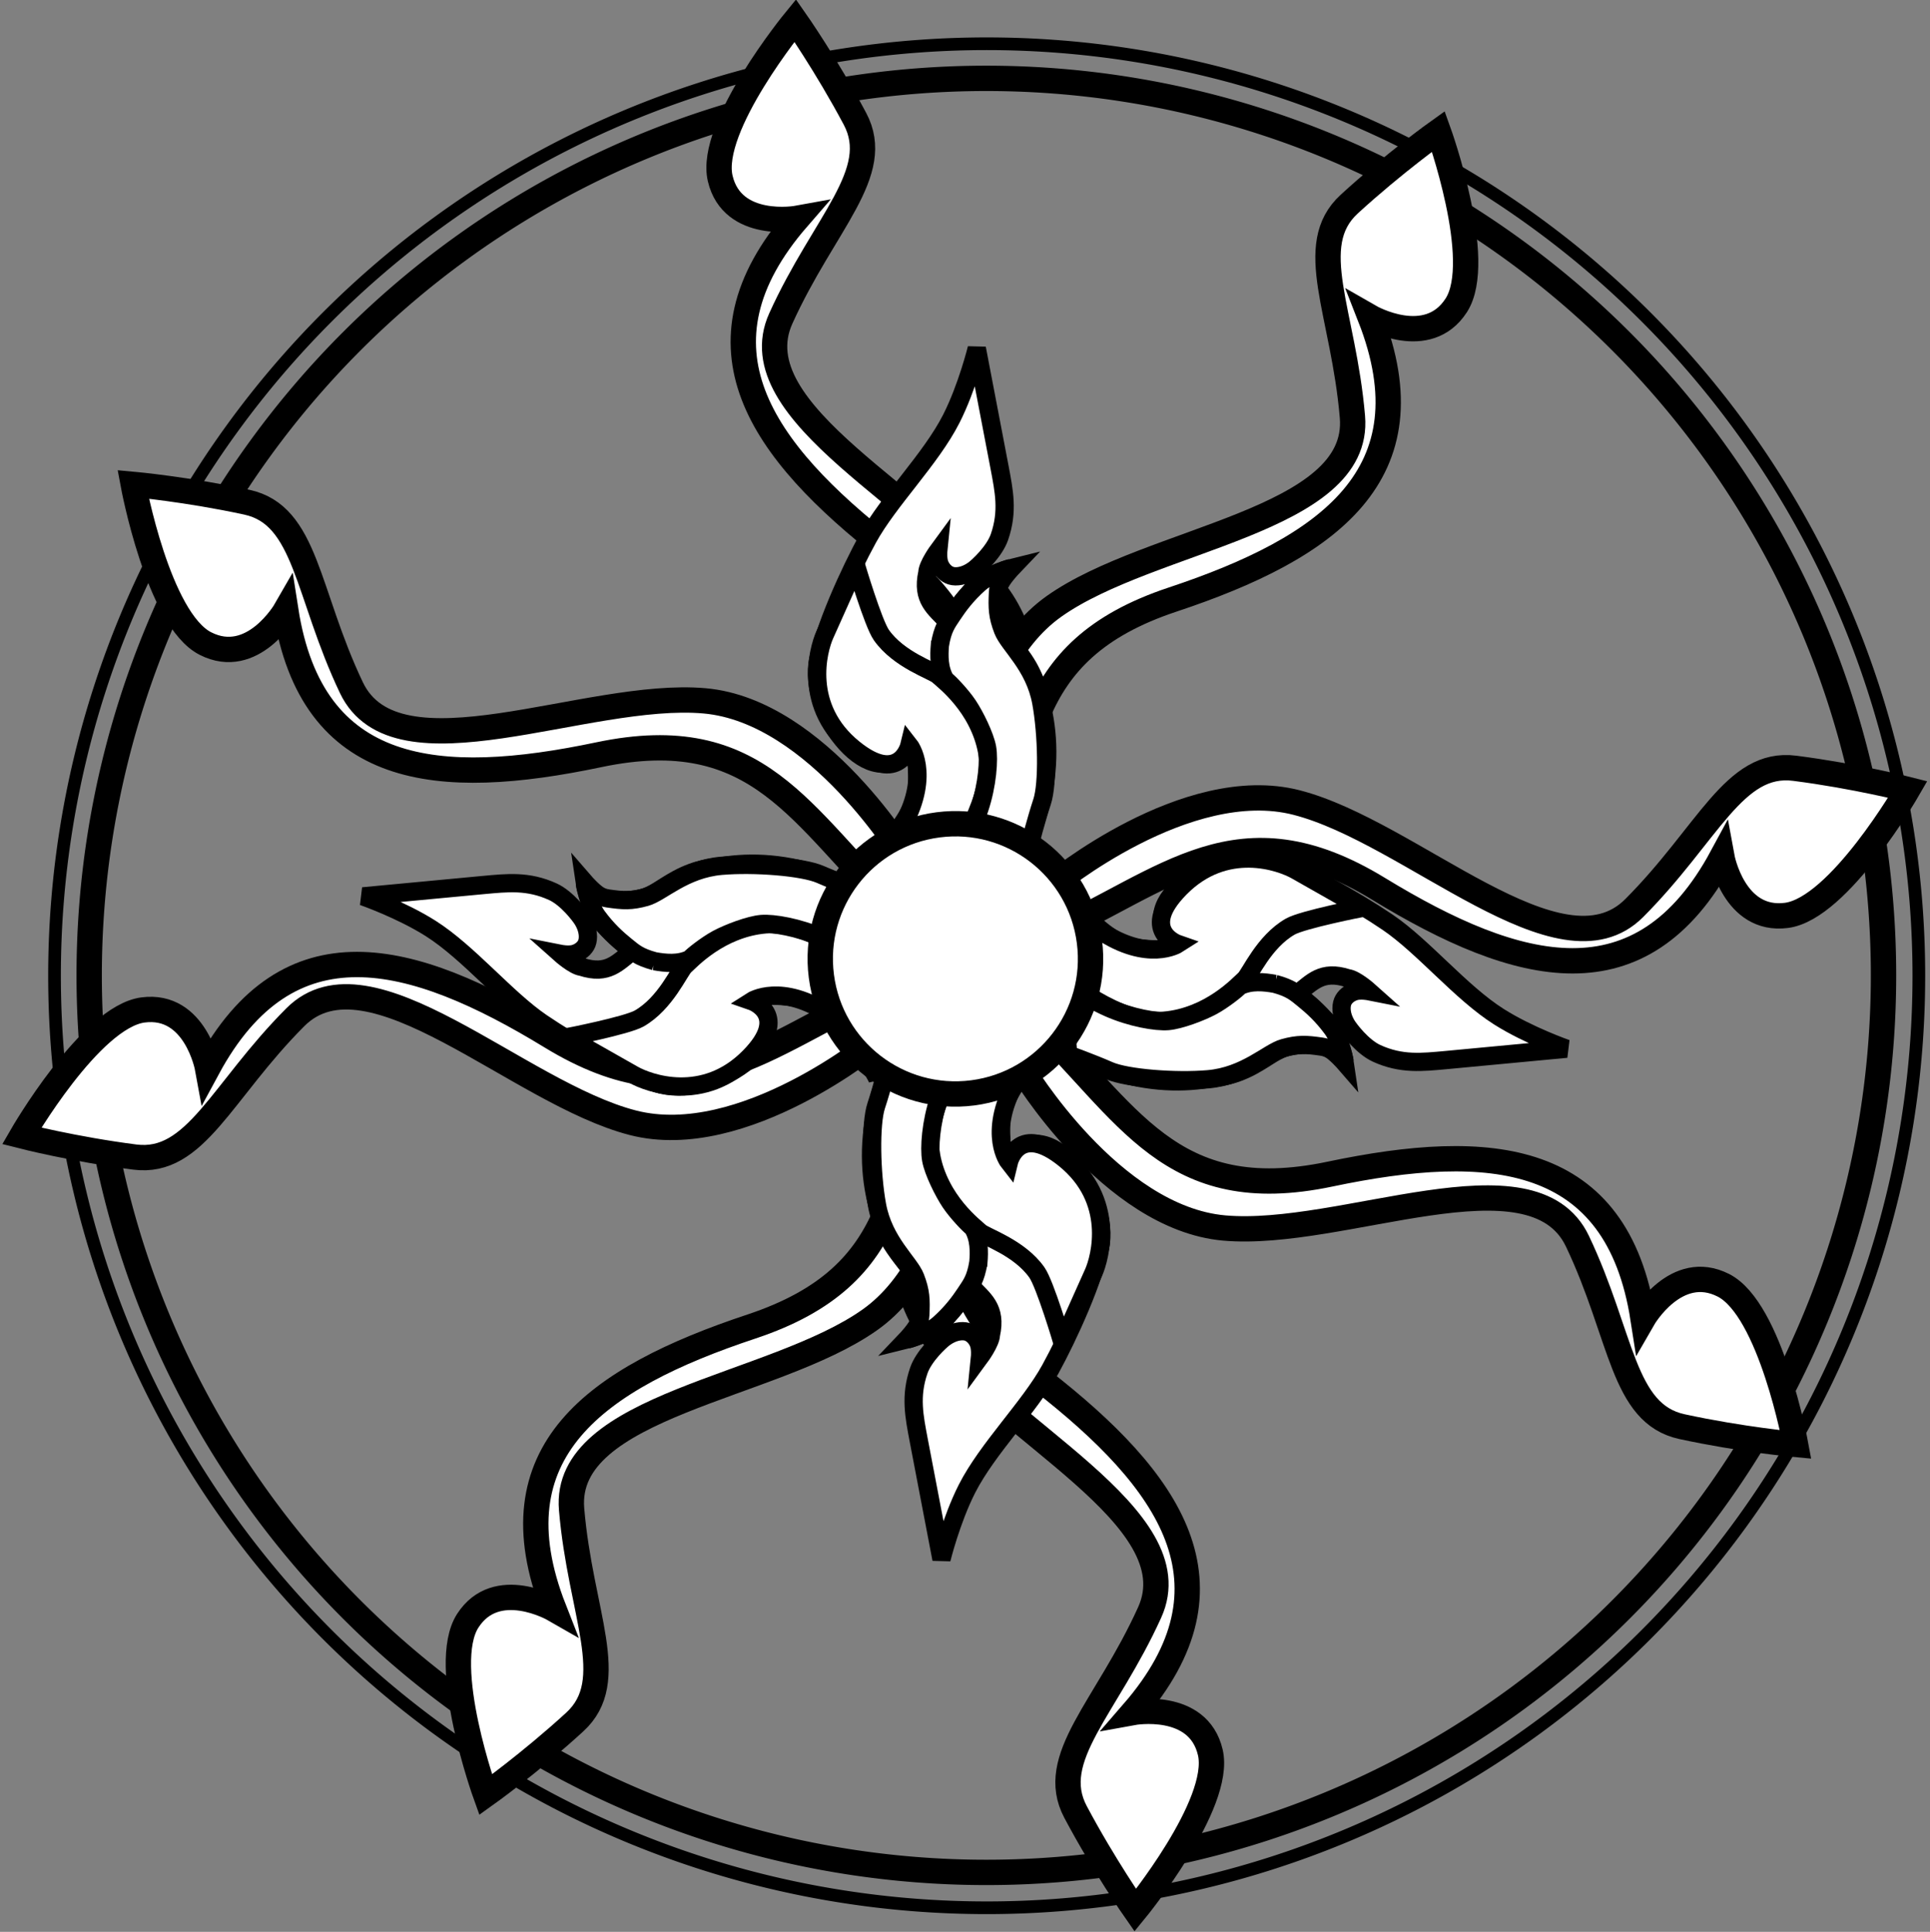 <?xml version="1.0" encoding="UTF-8" standalone="no"?>
<!-- Created with Inkscape (http://www.inkscape.org/) -->

<svg
   xmlns:dc="http://purl.org/dc/elements/1.1/"
   xmlns:cc="http://creativecommons.org/ns#"
   xmlns:rdf="http://www.w3.org/1999/02/22-rdf-syntax-ns#"
   xmlns:svg="http://www.w3.org/2000/svg"
   xmlns="http://www.w3.org/2000/svg"
   xmlns:sodipodi="http://sodipodi.sourceforge.net/DTD/sodipodi-0.dtd"
   xmlns:inkscape="http://www.inkscape.org/namespaces/inkscape"
   width="761.253"
   height="762.107"
   id="svg3074"
   version="1.1"
   inkscape:version="0.47 r22583"
   sodipodi:docname="thaiart003.svg">
  <rect width="100%" height="100%" fill="#808080" stroke="none"/>
  <defs
     id="defs3076">
    <inkscape:perspective
       sodipodi:type="inkscape:persp3d"
       inkscape:vp_x="0 : 526.18109 : 1"
       inkscape:vp_y="0 : 1000 : 0"
       inkscape:vp_z="744.09448 : 526.18109 : 1"
       inkscape:persp3d-origin="372.04724 : 350.78739 : 1"
       id="perspective3082" />
    <inkscape:perspective
       id="perspective3092"
       inkscape:persp3d-origin="0.5 : 0.33333333 : 1"
       inkscape:vp_z="1 : 0.5 : 1"
       inkscape:vp_y="0 : 1000 : 0"
       inkscape:vp_x="0 : 0.5 : 1"
       sodipodi:type="inkscape:persp3d" />
    <inkscape:perspective
       id="perspective3261"
       inkscape:persp3d-origin="0.5 : 0.33333333 : 1"
       inkscape:vp_z="1 : 0.5 : 1"
       inkscape:vp_y="0 : 1000 : 0"
       inkscape:vp_x="0 : 0.5 : 1"
       sodipodi:type="inkscape:persp3d" />
    <inkscape:perspective
       id="perspective3990"
       inkscape:persp3d-origin="0.5 : 0.33333333 : 1"
       inkscape:vp_z="1 : 0.5 : 1"
       inkscape:vp_y="0 : 1000 : 0"
       inkscape:vp_x="0 : 0.5 : 1"
       sodipodi:type="inkscape:persp3d" />
    <inkscape:perspective
       id="perspective4187"
       inkscape:persp3d-origin="0.5 : 0.33333333 : 1"
       inkscape:vp_z="1 : 0.5 : 1"
       inkscape:vp_y="0 : 1000 : 0"
       inkscape:vp_x="0 : 0.5 : 1"
       sodipodi:type="inkscape:persp3d" />
  </defs>
  <sodipodi:namedview
     id="base"
     pagecolor="#ffffff"
     bordercolor="#666666"
     borderopacity="1.0"
     inkscape:pageopacity="0.0"
     inkscape:pageshadow="2"
     inkscape:zoom="0.938189"
     inkscape:cx="392.35097"
     inkscape:cy="369.32857"
     inkscape:document-units="px"
     inkscape:current-layer="layer1"
     showgrid="false"
     inkscape:window-width="1280"
     inkscape:window-height="962"
     inkscape:window-x="-8"
     inkscape:window-y="-8"
     inkscape:window-maximized="1" />
  <g
     inkscape:label="Layer 1"
     inkscape:groupmode="layer"
     id="layer1"
     transform="translate(22.862,-80.279)">
    <path
       sodipodi:type="arc"
       style="fill:none;stroke:#000000;stroke-width:10;stroke-miterlimit:4;stroke-dasharray:none"
       id="path4252"
       sodipodi:cx="343.21442"
       sodipodi:cy="386.91565"
       sodipodi:rx="353.87326"
       sodipodi:ry="353.87326"
       d="m 697.088,386.916 a 353.873,353.873 0 1 1 -707.747,0 353.873,353.873 0 1 1 707.747,0 z"
       transform="translate(22.971,78.147)" />
    <path
       transform="matrix(1.039,0,0,1.039,9.719,63.208)"
       d="m 697.088,386.916 a 353.873,353.873 0 1 1 -707.747,0 353.873,353.873 0 1 1 707.747,0 z"
       sodipodi:ry="353.87326"
       sodipodi:rx="353.87326"
       sodipodi:cy="386.91565"
       sodipodi:cx="343.21442"
       id="path4254"
       style="fill:none;stroke:#000000;stroke-width:4.814;stroke-miterlimit:4;stroke-dasharray:none"
       sodipodi:type="arc" />
    <g
       id="g3958"
       transform="matrix(0.965,-0.261,0.261,0.965,-107.969,109.316)"
       style="stroke-width:10;stroke-miterlimit:4;stroke-dasharray:none;fill:#ffffff">
      <g
         transform="matrix(0.465,0.55,-0.55,0.465,445.611,43.716)"
         id="g3948"
         style="stroke-width:13.884;stroke-miterlimit:4;stroke-dasharray:none;fill:#ffffff">
        <path
           sodipodi:nodetypes="cssscsczcc"
           id="path3950"
           d="m 379.654,530.912 c 0,0 25.695,91.473 84.278,113.056 60.995,22.472 174.723,1.028 185.001,57.556 10.278,56.528 -1.028,97.639 28.778,113.056 29.806,15.417 57.556,25.695 57.556,25.695 0,0 6.167,-75.028 -15.417,-94.556 -21.583,-19.528 -47.278,6.167 -47.278,6.167 C 682.718,659.704 617.452,635.709 527.655,630.607 437.858,625.504 430.013,568.752 391.987,505.217 c -1.028,-8.222 -16.445,24.667 -12.333,25.695 z"
           style="fill:#ffffff;stroke:#000000;stroke-width:13.884;stroke-linecap:butt;stroke-linejoin:miter;stroke-miterlimit:4;stroke-opacity:1;stroke-dasharray:none" />
        <path
           style="fill:#ffffff;stroke:#000000;stroke-width:13.884;stroke-linecap:butt;stroke-linejoin:miter;stroke-miterlimit:4;stroke-opacity:1;stroke-dasharray:none"
           d="m 347.783,528.767 c 0,0 -25.695,91.473 -84.278,113.056 -60.995,22.472 -174.723,1.028 -185.001,57.556 -10.278,56.528 1.028,97.639 -28.778,113.056 -29.806,15.417 -57.556,25.695 -57.556,25.695 0,0 -6.167,-75.028 15.417,-94.556 21.583,-19.528 47.278,6.167 47.278,6.167 C 44.719,657.559 109.985,633.564 199.782,628.462 c 89.797,-5.103 97.642,-61.854 135.667,-125.389 1.028,-8.222 16.445,24.667 12.333,25.695 z"
           id="path3952"
           sodipodi:nodetypes="cssscsczcc" />
        <path
           style="fill:#ffffff;stroke:#000000;stroke-width:13.884;stroke-linecap:butt;stroke-linejoin:miter;stroke-miterlimit:4;stroke-opacity:1;stroke-dasharray:none"
           d="m 378.581,403.803 c 0,0 25.695,-91.473 84.278,-113.056 60.995,-22.472 174.723,-1.028 185.001,-57.556 10.278,-56.528 -1.028,-97.639 28.778,-113.056 29.806,-15.417 57.556,-25.695 57.556,-25.695 0,0 6.167,75.028 -15.417,94.556 -21.583,19.528 -47.278,-6.167 -47.278,-6.167 10.146,92.181 -55.12,116.176 -144.917,121.278 -89.797,5.103 -97.642,61.854 -135.667,125.389 -1.028,8.222 -16.445,-24.667 -12.333,-25.695 z"
           id="path3954"
           sodipodi:nodetypes="cssscsczcc" />
        <path
           sodipodi:nodetypes="cssscsczcc"
           id="path3956"
           d="m 348.855,403.803 c 0,0 -25.695,-91.473 -84.278,-113.056 C 203.583,268.275 89.854,289.719 79.577,233.191 69.299,176.663 80.604,135.552 50.799,120.135 20.993,104.718 -6.757,94.44 -6.757,94.44 c 0,0 -6.167,75.028 15.417,94.556 21.583,19.528 47.278,-6.167 47.278,-6.167 -10.146,92.181 55.12,116.176 144.917,121.278 89.797,5.103 97.642,61.854 135.667,125.389 1.028,8.222 16.445,-24.667 12.333,-25.695 z"
           style="fill:#ffffff;stroke:#000000;stroke-width:13.884;stroke-linecap:butt;stroke-linejoin:miter;stroke-miterlimit:4;stroke-opacity:1;stroke-dasharray:none" />
      </g>
      <g
         transform="matrix(0.72,0,0,0.72,95.457,124.425)"
         id="g3942"
         style="stroke-width:13.884;stroke-miterlimit:4;stroke-dasharray:none;fill:#ffffff">
        <path
           style="fill:#ffffff;stroke:#000000;stroke-width:13.884;stroke-linecap:butt;stroke-linejoin:miter;stroke-miterlimit:4;stroke-opacity:1;stroke-dasharray:none"
           d="m 379.654,530.912 c 0,0 25.695,91.473 84.278,113.056 60.995,22.472 174.723,1.028 185.001,57.556 10.278,56.528 -1.028,97.639 28.778,113.056 29.806,15.417 57.556,25.695 57.556,25.695 0,0 6.167,-75.028 -15.417,-94.556 -21.583,-19.528 -47.278,6.167 -47.278,6.167 C 682.718,659.704 617.452,635.709 527.655,630.607 437.858,625.504 430.013,568.752 391.987,505.217 c -1.028,-8.222 -16.445,24.667 -12.333,25.695 z"
           id="path3936"
           sodipodi:nodetypes="cssscsczcc" />
        <path
           sodipodi:nodetypes="cssscsczcc"
           id="path3938"
           d="m 347.783,528.767 c 0,0 -25.695,91.473 -84.278,113.056 -60.995,22.472 -174.723,1.028 -185.001,57.556 -10.278,56.528 1.028,97.639 -28.778,113.056 -29.806,15.417 -57.556,25.695 -57.556,25.695 0,0 -6.167,-75.028 15.417,-94.556 21.583,-19.528 47.278,6.167 47.278,6.167 C 44.719,657.559 109.985,633.564 199.782,628.462 c 89.797,-5.103 97.642,-61.854 135.667,-125.389 1.028,-8.222 16.445,24.667 12.333,25.695 z"
           style="fill:#ffffff;stroke:#000000;stroke-width:13.884;stroke-linecap:butt;stroke-linejoin:miter;stroke-miterlimit:4;stroke-opacity:1;stroke-dasharray:none" />
        <path
           sodipodi:nodetypes="cssscsczcc"
           id="path3934"
           d="m 378.581,403.803 c 0,0 25.695,-91.473 84.278,-113.056 60.995,-22.472 174.723,-1.028 185.001,-57.556 10.278,-56.528 -1.028,-97.639 28.778,-113.056 29.806,-15.417 57.556,-25.695 57.556,-25.695 0,0 6.167,75.028 -15.417,94.556 -21.583,19.528 -47.278,-6.167 -47.278,-6.167 10.146,92.181 -55.12,116.176 -144.917,121.278 -89.797,5.103 -97.642,61.854 -135.667,125.389 -1.028,8.222 -16.445,-24.667 -12.333,-25.695 z"
           style="fill:#ffffff;stroke:#000000;stroke-width:13.884;stroke-linecap:butt;stroke-linejoin:miter;stroke-miterlimit:4;stroke-opacity:1;stroke-dasharray:none" />
        <path
           style="fill:#ffffff;stroke:#000000;stroke-width:13.884;stroke-linecap:butt;stroke-linejoin:miter;stroke-miterlimit:4;stroke-opacity:1;stroke-dasharray:none"
           d="m 348.855,403.803 c 0,0 -25.695,-91.473 -84.278,-113.056 C 203.583,268.275 89.854,289.719 79.577,233.191 69.299,176.663 80.604,135.552 50.799,120.135 20.993,104.718 -6.757,94.44 -6.757,94.44 c 0,0 -6.167,75.028 15.417,94.556 21.583,19.528 47.278,-6.167 47.278,-6.167 -10.146,92.181 55.12,116.176 144.917,121.278 89.797,5.103 97.642,61.854 135.667,125.389 1.028,8.222 16.445,-24.667 12.333,-25.695 z"
           id="path3932"
           sodipodi:nodetypes="cssscsczcc" />
      </g>
    </g>
    <g
       transform="translate(-59.052,22.82)"
       id="g4076">
      <g
         style="fill:#ffffff;stroke-width:14.158;stroke-miterlimit:4;stroke-dasharray:none"
         inkscape:transform-center-x="138.74331"
         inkscape:transform-center-y="-2.6903625"
         transform="matrix(-0.042,-0.507,0.507,-0.042,-66.479,563.346)"
         id="g4060">
        <path
           sodipodi:nodetypes="cssccsscssssscccscssssscc"
           id="path4062"
           d="m 84.693,892.048 c 0,0 35.767,-13.813 56.534,-38.587 11.089,-13.228 11.974,-20.05 14.249,-36.529 1.478,-10.704 -2.933,-19.06 -2.933,-19.06 -29.347,41.158 -72.653,-29.268 -58.876,-72.733 9.079,-25.504 37.335,-66.178 55.637,-88.839 20.98,-25.977 58.884,-51.862 80.015,-79.802 16.435,-21.731 29.092,-50.212 29.092,-50.212 0,0 0.973,82.92 1.056,93.851 0.139,18.546 0.732,34.72 -9.658,53.212 -5.84,10.394 -20.178,19.607 -24.229,21.537 -7.659,3.649 -14.303,3.114 -17.893,1.319 -3.589,-1.795 -6.336,-5.806 -7.233,-10.292 -0.897,-4.487 0.897,-10.768 0.897,-10.768 0,0 -10.184,9.669 -11.403,15.517 -8.252,19.817 1.033,28.014 8.711,40.12 0,0 17.965,-17.81 25.126,-22.325 14.159,-8.929 31.408,-9.98 31.408,-9.98 0,0 -9.337,6.823 -12.563,12.146 -3.288,5.427 -5.217,19.017 -3.589,30.03 1.568,10.607 6.712,16.335 12.563,29.613 7.28,16.523 6.588,27.843 7.179,34.997 1.904,23.042 -1.718,51.562 -15.255,79.865 -9.419,19.693 -16.533,29.4 -16.153,28.716 L 84.693,892.048 z"
           style="fill:#ffffff;stroke:#000000;stroke-width:14.158;stroke-linecap:butt;stroke-linejoin:miter;stroke-miterlimit:4;stroke-opacity:1;stroke-dasharray:none" />
        <path
           id="path4064"
           d="m 170.999,890.698 c 0,0 39.991,-39.443 39.991,-75.051 0,-35.608 -23.556,-60.808 -26.843,-65.19 -3.287,-4.383 -27.849,-17.119 -37.808,-38.579 -4.664,-10.05 -9.852,-56.741 -9.852,-56.741 l -33.202,48.657 c -7.562,11.081 -26.84,52.486 6.359,90.932 29.943,34.675 42.95,5.139 42.95,5.139 0,0 12.814,24.13 -15.559,59.608 -20.257,25.329 -52.043,32.869 -52.043,32.869 l 86.008,-1.643 z"
           style="fill:#ffffff;stroke:#000000;stroke-width:14.158;stroke-linecap:butt;stroke-linejoin:miter;stroke-miterlimit:4;stroke-opacity:1;stroke-dasharray:none"
           sodipodi:nodetypes="cssscsscscc" />
        <path
           sodipodi:nodetypes="csscssssccssscc"
           id="path4066"
           d="m 189.625,727.448 c 4.383,-12.052 8.066,-15.343 13.695,-21.228 6.026,-6.3 13.422,-13.285 24.515,-20.132 10.319,-6.37 26.432,-7.532 26.432,-7.532 0,0 -10.682,6.163 -13.148,16.845 -2.721,11.792 -3.588,17.875 -1.37,29.445 2.32,12.099 19.234,31.076 19.311,60.397 0.066,25.16 -5.889,62.725 -13.011,75.873 -7.122,13.148 -15.042,30.55 -15.042,30.55 l -57.311,-0.041 c 0,0 14.284,-16.813 23.597,-33.796 9.313,-16.982 14.243,-36.156 14.243,-45.469 0,-9.313 -4.93,-26.295 -8.765,-35.06 -3.835,-8.765 -11.504,-20.269 -13.695,-22.461 -3.556,-9.236 -1.62,-19.225 0.548,-27.391 z"
           style="fill:#ffffff;stroke:#000000;stroke-width:14.158;stroke-linecap:butt;stroke-linejoin:miter;stroke-miterlimit:4;stroke-opacity:1;stroke-dasharray:none" />
      </g>
      <g
         id="g4068"
         transform="matrix(0.042,0.507,-0.507,0.042,899.9,318.901)"
         inkscape:transform-center-y="2.6903625"
         inkscape:transform-center-x="-138.7433"
         style="fill:#ffffff;stroke-width:14.158;stroke-miterlimit:4;stroke-dasharray:none">
        <path
           style="fill:#ffffff;stroke:#000000;stroke-width:14.158;stroke-linecap:butt;stroke-linejoin:miter;stroke-miterlimit:4;stroke-opacity:1;stroke-dasharray:none"
           d="m 84.693,892.048 c 0,0 35.767,-13.813 56.534,-38.587 11.089,-13.228 11.974,-20.05 14.249,-36.529 1.478,-10.704 -2.933,-19.06 -2.933,-19.06 -29.347,41.158 -72.653,-29.268 -58.876,-72.733 9.079,-25.504 37.335,-66.178 55.637,-88.839 20.98,-25.977 58.884,-51.862 80.015,-79.802 16.435,-21.731 29.092,-50.212 29.092,-50.212 0,0 0.973,82.92 1.056,93.851 0.139,18.546 0.732,34.72 -9.658,53.212 -5.84,10.394 -20.178,19.607 -24.229,21.537 -7.659,3.649 -14.303,3.114 -17.893,1.319 -3.589,-1.795 -6.336,-5.806 -7.233,-10.292 -0.897,-4.487 0.897,-10.768 0.897,-10.768 0,0 -10.184,9.669 -11.403,15.517 -8.252,19.817 1.033,28.014 8.711,40.12 0,0 17.965,-17.81 25.126,-22.325 14.159,-8.929 31.408,-9.98 31.408,-9.98 0,0 -9.337,6.823 -12.563,12.146 -3.288,5.427 -5.217,19.017 -3.589,30.03 1.568,10.607 6.712,16.335 12.563,29.613 7.28,16.523 6.588,27.843 7.179,34.997 1.904,23.042 -1.718,51.562 -15.255,79.865 -9.419,19.693 -16.533,29.4 -16.153,28.716 L 84.693,892.048 z"
           id="path4070"
           sodipodi:nodetypes="cssccsscssssscccscssssscc" />
        <path
           sodipodi:nodetypes="cssscsscscc"
           style="fill:#ffffff;stroke:#000000;stroke-width:14.158;stroke-linecap:butt;stroke-linejoin:miter;stroke-miterlimit:4;stroke-opacity:1;stroke-dasharray:none"
           d="m 170.999,890.698 c 0,0 39.991,-39.443 39.991,-75.051 0,-35.608 -23.556,-60.808 -26.843,-65.19 -3.287,-4.383 -27.849,-17.119 -37.808,-38.579 -4.664,-10.05 -9.852,-56.741 -9.852,-56.741 l -33.202,48.657 c -7.562,11.081 -26.84,52.486 6.359,90.932 29.943,34.675 42.95,5.139 42.95,5.139 0,0 12.814,24.13 -15.559,59.608 -20.257,25.329 -52.043,32.869 -52.043,32.869 l 86.008,-1.643 z"
           id="path4072" />
        <path
           style="fill:#ffffff;stroke:#000000;stroke-width:14.158;stroke-linecap:butt;stroke-linejoin:miter;stroke-miterlimit:4;stroke-opacity:1;stroke-dasharray:none"
           d="m 189.625,727.448 c 4.383,-12.052 8.066,-15.343 13.695,-21.228 6.026,-6.3 13.422,-13.285 24.515,-20.132 10.319,-6.37 26.432,-7.532 26.432,-7.532 0,0 -10.682,6.163 -13.148,16.845 -2.721,11.792 -3.588,17.875 -1.37,29.445 2.32,12.099 19.234,31.076 19.311,60.397 0.066,25.16 -5.889,62.725 -13.011,75.873 -7.122,13.148 -15.042,30.55 -15.042,30.55 l -57.311,-0.041 c 0,0 14.284,-16.813 23.597,-33.796 9.313,-16.982 14.243,-36.156 14.243,-45.469 0,-9.313 -4.93,-26.295 -8.765,-35.06 -3.835,-8.765 -11.504,-20.269 -13.695,-22.461 -3.556,-9.236 -1.62,-19.225 0.548,-27.391 z"
           id="path4074"
           sodipodi:nodetypes="csscssssccssscc" />
      </g>
      <g
         id="g4052"
         transform="matrix(-0.501,0.09,-0.09,-0.501,582.565,902.934)"
         inkscape:transform-center-y="137.90386"
         inkscape:transform-center-x="-6.9408734"
         style="fill:#ffffff;stroke-width:14.158;stroke-miterlimit:4;stroke-dasharray:none">
        <path
           style="fill:#ffffff;stroke:#000000;stroke-width:14.158;stroke-linecap:butt;stroke-linejoin:miter;stroke-miterlimit:4;stroke-opacity:1;stroke-dasharray:none"
           d="m 84.693,892.048 c 0,0 35.767,-13.813 56.534,-38.587 11.089,-13.228 11.974,-20.05 14.249,-36.529 1.478,-10.704 -2.933,-19.06 -2.933,-19.06 -29.347,41.158 -72.653,-29.268 -58.876,-72.733 9.079,-25.504 37.335,-66.178 55.637,-88.839 20.98,-25.977 58.884,-51.862 80.015,-79.802 16.435,-21.731 29.092,-50.212 29.092,-50.212 0,0 0.973,82.92 1.056,93.851 0.139,18.546 0.732,34.72 -9.658,53.212 -5.84,10.394 -20.178,19.607 -24.229,21.537 -7.659,3.649 -14.303,3.114 -17.893,1.319 -3.589,-1.795 -6.336,-5.806 -7.233,-10.292 -0.897,-4.487 0.897,-10.768 0.897,-10.768 0,0 -10.184,9.669 -11.403,15.517 -8.252,19.817 1.033,28.014 8.711,40.12 0,0 17.965,-17.81 25.126,-22.325 14.159,-8.929 31.408,-9.98 31.408,-9.98 0,0 -9.337,6.823 -12.563,12.146 -3.288,5.427 -5.217,19.017 -3.589,30.03 1.568,10.607 6.712,16.335 12.563,29.613 7.28,16.523 6.588,27.843 7.179,34.997 1.904,23.042 -1.718,51.562 -15.255,79.865 -9.419,19.693 -16.533,29.4 -16.153,28.716 L 84.693,892.048 z"
           id="path4054"
           sodipodi:nodetypes="cssccsscssssscccscssssscc" />
        <path
           sodipodi:nodetypes="cssscsscscc"
           style="fill:#ffffff;stroke:#000000;stroke-width:14.158;stroke-linecap:butt;stroke-linejoin:miter;stroke-miterlimit:4;stroke-opacity:1;stroke-dasharray:none"
           d="m 170.999,890.698 c 0,0 39.991,-39.443 39.991,-75.051 0,-35.608 -23.556,-60.808 -26.843,-65.19 -3.287,-4.383 -27.849,-17.119 -37.808,-38.579 -4.664,-10.05 -9.852,-56.741 -9.852,-56.741 l -33.202,48.657 c -7.562,11.081 -26.84,52.486 6.359,90.932 29.943,34.675 42.95,5.139 42.95,5.139 0,0 12.814,24.13 -15.559,59.608 -20.257,25.329 -52.043,32.869 -52.043,32.869 l 86.008,-1.643 z"
           id="path4056" />
        <path
           style="fill:#ffffff;stroke:#000000;stroke-width:14.158;stroke-linecap:butt;stroke-linejoin:miter;stroke-miterlimit:4;stroke-opacity:1;stroke-dasharray:none"
           d="m 189.625,727.448 c 4.383,-12.052 8.066,-15.343 13.695,-21.228 6.026,-6.3 13.422,-13.285 24.515,-20.132 10.319,-6.37 26.432,-7.532 26.432,-7.532 0,0 -10.682,6.163 -13.148,16.845 -2.721,11.792 -3.588,17.875 -1.37,29.445 2.32,12.099 19.234,31.076 19.311,60.397 0.066,25.16 -5.889,62.725 -13.011,75.873 -7.122,13.148 -15.042,30.55 -15.042,30.55 l -57.311,-0.041 c 0,0 14.284,-16.813 23.597,-33.796 9.313,-16.982 14.243,-36.156 14.243,-45.469 0,-9.313 -4.93,-26.295 -8.765,-35.06 -3.835,-8.765 -11.504,-20.269 -13.695,-22.461 -3.556,-9.236 -1.62,-19.225 0.548,-27.391 z"
           id="path4058"
           sodipodi:nodetypes="csscssssccssscc" />
      </g>
      <g
         style="fill:#ffffff;stroke-width:14.158;stroke-miterlimit:4;stroke-dasharray:none"
         inkscape:transform-center-x="6.9408714"
         inkscape:transform-center-y="-137.90386"
         transform="matrix(0.501,-0.09,0.09,0.501,246.444,-35.503)"
         id="g3886">
        <path
           sodipodi:nodetypes="cssccsscssssscccscssssscc"
           id="path3888"
           d="m 84.693,892.048 c 0,0 35.767,-13.813 56.534,-38.587 11.089,-13.228 11.974,-20.05 14.249,-36.529 1.478,-10.704 -2.933,-19.06 -2.933,-19.06 -29.347,41.158 -72.653,-29.268 -58.876,-72.733 9.079,-25.504 37.335,-66.178 55.637,-88.839 20.98,-25.977 58.884,-51.862 80.015,-79.802 16.435,-21.731 29.092,-50.212 29.092,-50.212 0,0 0.973,82.92 1.056,93.851 0.139,18.546 0.732,34.72 -9.658,53.212 -5.84,10.394 -20.178,19.607 -24.229,21.537 -7.659,3.649 -14.303,3.114 -17.893,1.319 -3.589,-1.795 -6.336,-5.806 -7.233,-10.292 -0.897,-4.487 0.897,-10.768 0.897,-10.768 0,0 -10.184,9.669 -11.403,15.517 -8.252,19.817 1.033,28.014 8.711,40.12 0,0 17.965,-17.81 25.126,-22.325 14.159,-8.929 31.408,-9.98 31.408,-9.98 0,0 -9.337,6.823 -12.563,12.146 -3.288,5.427 -5.217,19.017 -3.589,30.03 1.568,10.607 6.712,16.335 12.563,29.613 7.28,16.523 6.588,27.843 7.179,34.997 1.904,23.042 -1.718,51.562 -15.255,79.865 -9.419,19.693 -16.533,29.4 -16.153,28.716 L 84.693,892.048 z"
           style="fill:#ffffff;stroke:#000000;stroke-width:14.158;stroke-linecap:butt;stroke-linejoin:miter;stroke-miterlimit:4;stroke-opacity:1;stroke-dasharray:none" />
        <path
           id="path3890"
           d="m 170.999,890.698 c 0,0 39.991,-39.443 39.991,-75.051 0,-35.608 -23.556,-60.808 -26.843,-65.19 -3.287,-4.383 -27.849,-17.119 -37.808,-38.579 -4.664,-10.05 -9.852,-56.741 -9.852,-56.741 l -33.202,48.657 c -7.562,11.081 -26.84,52.486 6.359,90.932 29.943,34.675 42.95,5.139 42.95,5.139 0,0 12.814,24.13 -15.559,59.608 -20.257,25.329 -52.043,32.869 -52.043,32.869 l 86.008,-1.643 z"
           style="fill:#ffffff;stroke:#000000;stroke-width:14.158;stroke-linecap:butt;stroke-linejoin:miter;stroke-miterlimit:4;stroke-opacity:1;stroke-dasharray:none"
           sodipodi:nodetypes="cssscsscscc" />
        <path
           sodipodi:nodetypes="csscssssccssscc"
           id="path3892"
           d="m 189.625,727.448 c 4.383,-12.052 8.066,-15.343 13.695,-21.228 6.026,-6.3 13.422,-13.285 24.515,-20.132 10.319,-6.37 26.432,-7.532 26.432,-7.532 0,0 -10.682,6.163 -13.148,16.845 -2.721,11.792 -3.588,17.875 -1.37,29.445 2.32,12.099 19.234,31.076 19.311,60.397 0.066,25.16 -5.889,62.725 -13.011,75.873 -7.122,13.148 -15.042,30.55 -15.042,30.55 l -57.311,-0.041 c 0,0 14.284,-16.813 23.597,-33.796 9.313,-16.982 14.243,-36.156 14.243,-45.469 0,-9.313 -4.93,-26.295 -8.765,-35.06 -3.835,-8.765 -11.504,-20.269 -13.695,-22.461 -3.556,-9.236 -1.62,-19.225 0.548,-27.391 z"
           style="fill:#ffffff;stroke:#000000;stroke-width:14.158;stroke-linecap:butt;stroke-linejoin:miter;stroke-miterlimit:4;stroke-opacity:1;stroke-dasharray:none" />
      </g>
      <path
         transform="matrix(0.992,-0.128,0.128,0.992,-6.398,109.31)"
         d="m 427.419,377.323 c 0,29.434 -23.861,53.294 -53.294,53.294 -29.434,0 -53.294,-23.861 -53.294,-53.294 0,-29.434 23.861,-53.294 53.294,-53.294 29.434,0 53.294,23.861 53.294,53.294 z"
         sodipodi:ry="53.294167"
         sodipodi:rx="53.294167"
         sodipodi:cy="377.32269"
         sodipodi:cx="374.12503"
         id="path3970"
         style="fill:#ffffff;stroke:#000000;stroke-width:10;stroke-miterlimit:4;stroke-dasharray:none"
         sodipodi:type="arc" />
    </g>
  </g>
</svg>
